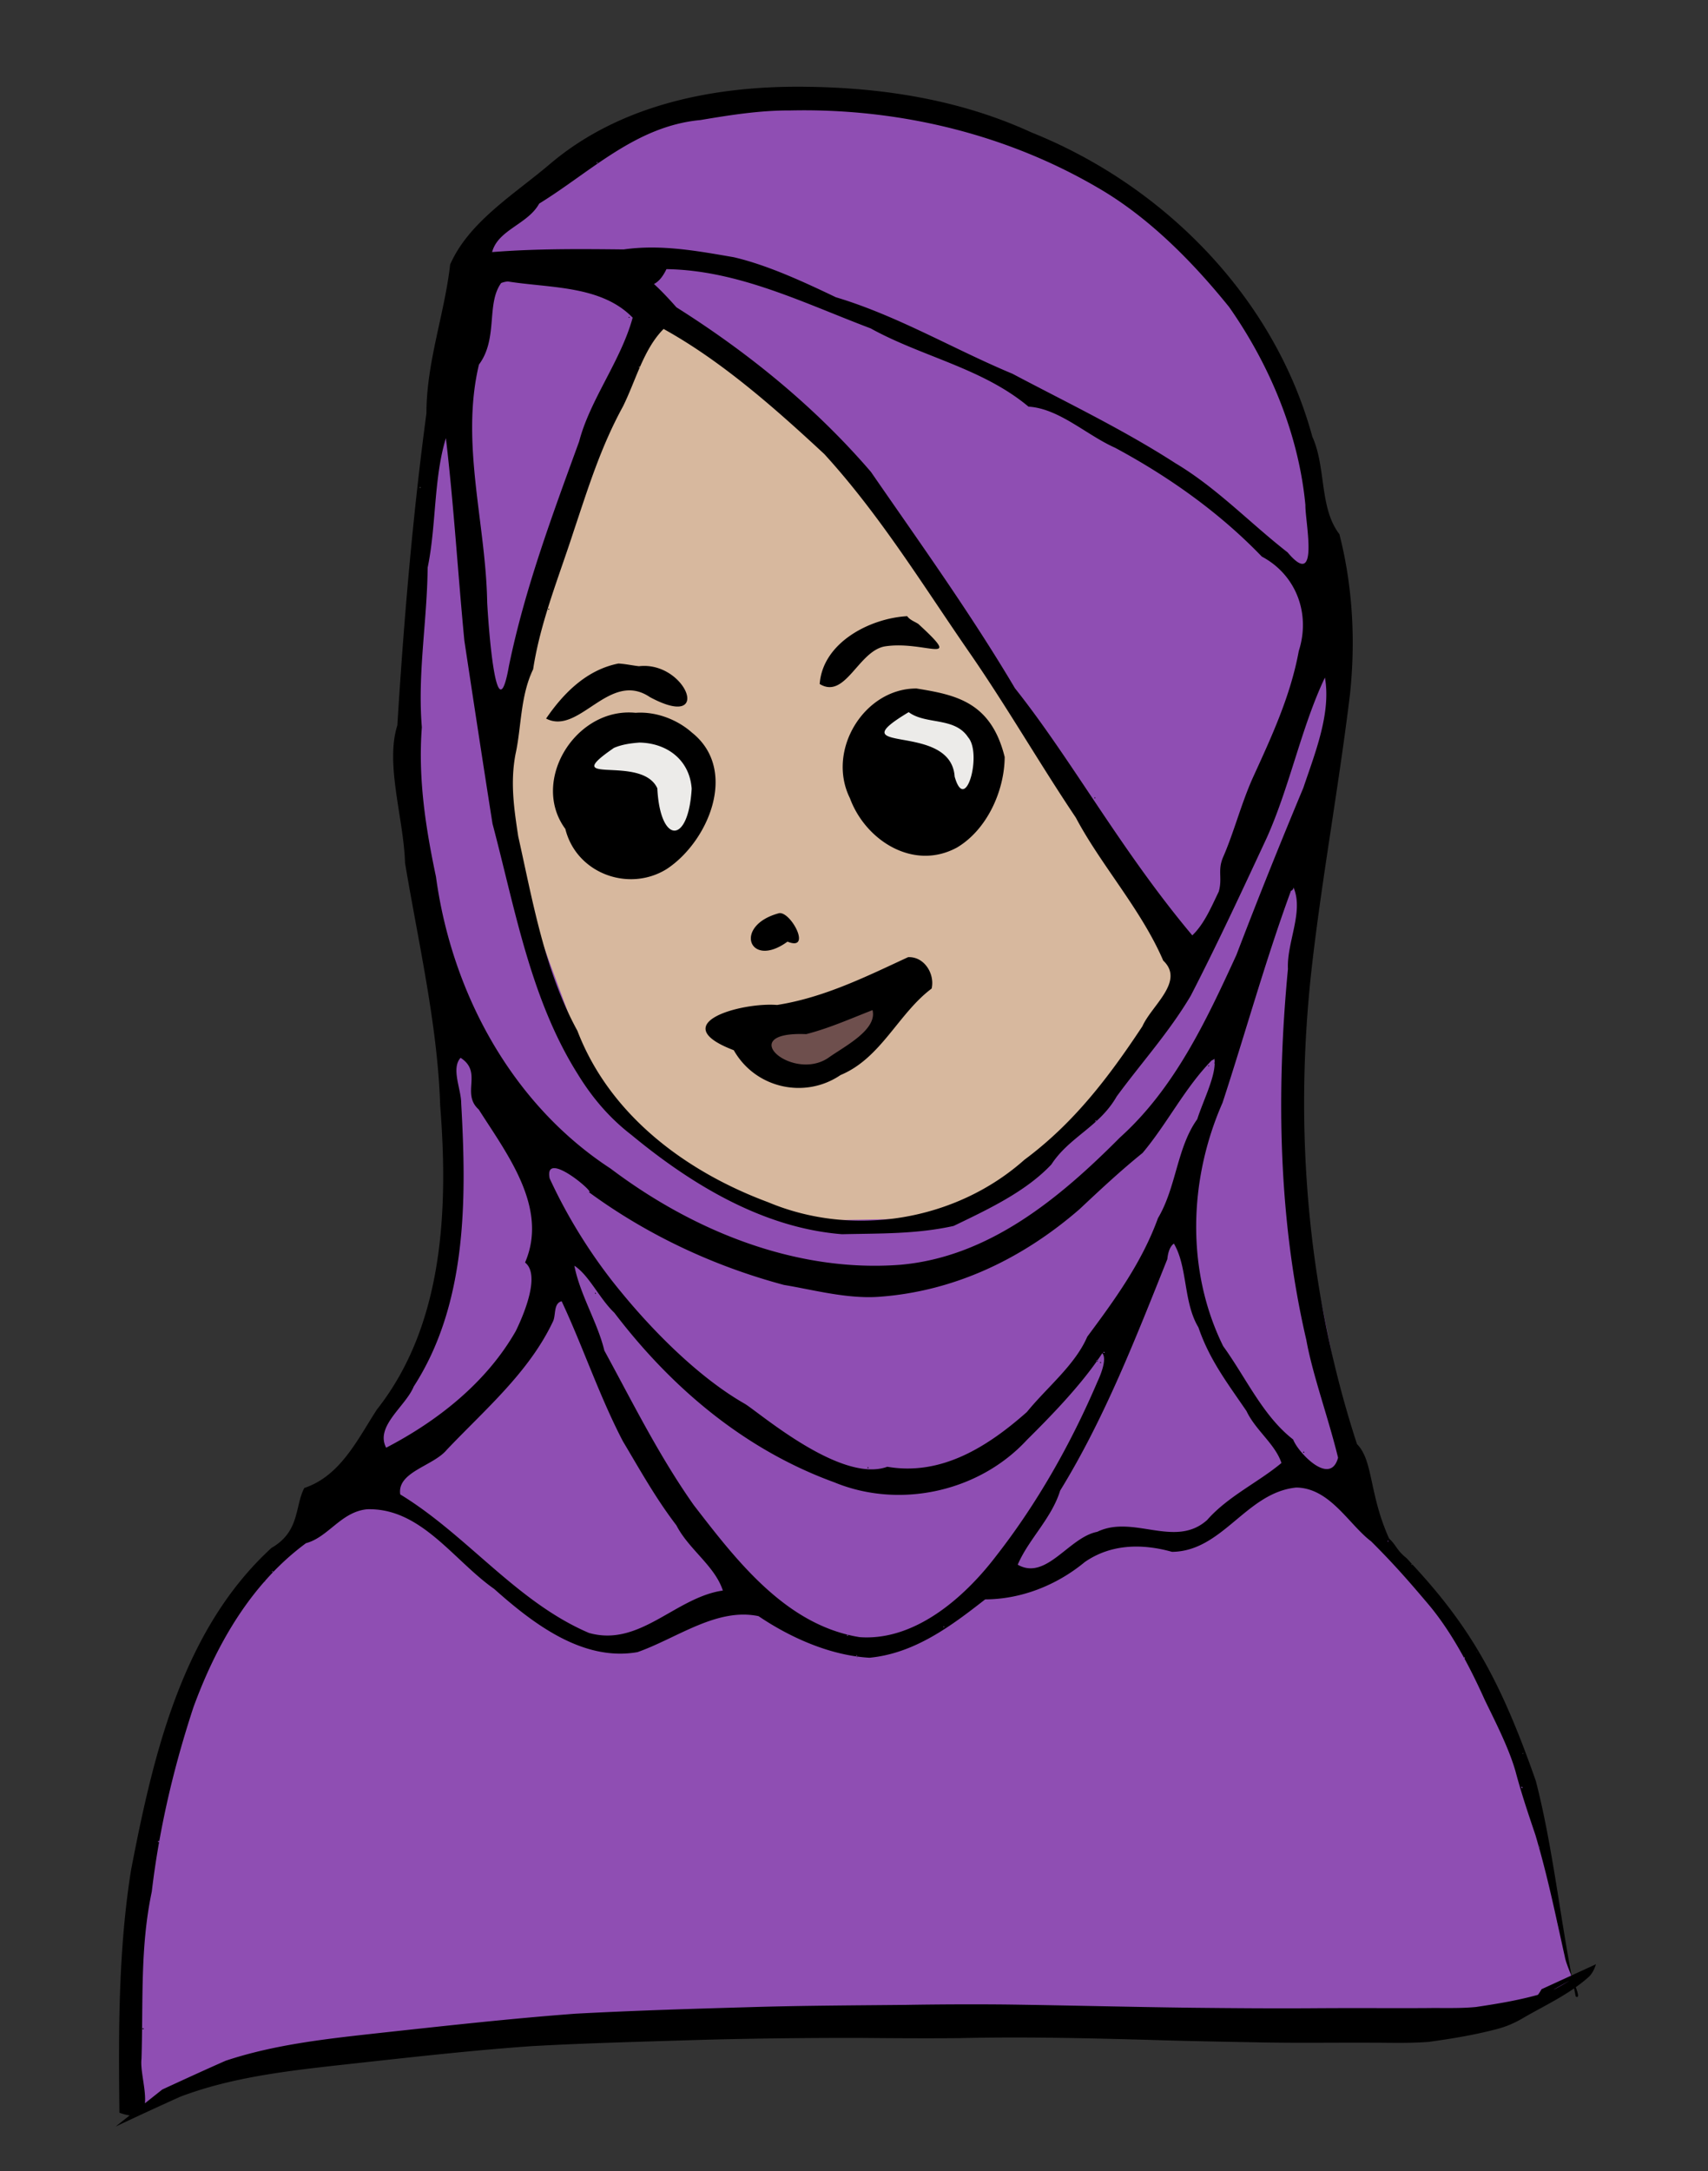 <?xml version="1.0"?>
<svg xmlns="http://www.w3.org/2000/svg" width="971.4" height="1234.2" viewBox="0 0 971.4 1234.2">
  <rect x="0" y="0" width="971.4" height="1234.2" fill="#333333" stroke="none"/>
  <path d="M202.403 842.452l-58.46 53.886-41.653 85.402-28.293 139.288-4.243 79.066 63.005-20.304 279.403-34.932 371.334 4.463 83.831-9.642 27.053-13.995-8.595-32.949-15.234-78.35-47.88-97.936-47.881-60.939-4.353-21.763-34.822-171.934 10.882-174.11 17.865-85.65-6.983-73.226-17.411-84.878-48.073-85.816-45.29-44.05-54.107-29.23-104.99-30.25-68.817 2.26-90.058 28.21-47.88 43.528-21.764 54.41-21.764 137.11-6.53 102.29 13.06 134.936 10.881 45.704v73.997l-2.176 56.585-28.293 63.115-19.588 32.646z" fill="#8f4eb3" fill-rule="evenodd"/>
  <path d="M370.232 179.41L285.75 396.83l1.242 80.755 52.18 141.633 65.847 54.665 59.635 19.878 67.09-1.242 28.574-11.182 31.06-27.332 34.787-28.575 47.21-69.574-2.484-14.909-120.512-181.389-65.847-90.695-60.877-58.392-33.544-26.09z" fill="#d7b89e" fill-rule="evenodd"/>
  <path d="M352.839 414.222l-27.333 21.12 28.575 33.545 29.818 14.909 16.15-26.09-3.726-27.333-23.606-17.393zM516.835 398.071l-27.333 21.12 28.575 33.545 29.817 14.909 16.151-26.09-3.727-27.333-23.605-17.393z" fill="#ecebe9" fill-rule="evenodd"/>
  <path d="M506.895 562.067l-85.725 27.332 27.333 21.12h21.12l32.303-23.605 12.424-24.847z" fill="#6e4f4d" fill-rule="evenodd"/>
  <path d="M454.61 49.295c-50.57-.14-103.006 10.754-142.243 44.285-20.236 17.12-45.762 32.638-56.342 56.75-3.218 28.294-13.493 55.53-13.498 84.621-7.833 58.284-12.898 118.38-16.543 177.381-7.027 21.925 3.638 53.037 4.381 78.223 7.6 45.407 18.552 92.344 19.97 137.7 4.64 58.815 2.093 124.765-35.954 172.936-11.134 17.154-20.703 37.7-41.293 44.623-5.467 10.171-2.33 24.66-18.65 34.04-50.738 46.425-67.25 117.504-79.87 182.95-7.293 45.53-7.196 91.964-6.646 138.137 2.254.825 4.176 1.316 5.816 1.528l-7.992 6.344a2131.428 2131.428 0 0136.824-16.993c28.433-10.754 58.904-14.395 88.924-17.78 36.823-4.018 73.595-8.3 110.549-10.929 32.69-1.823 65.433-2.604 98.158-3.627 29.581-.798 59.173-1.092 88.764-1.062 18.729.182 37.456.283 56.185.133 35.846-.867 71.684-.034 107.516.947 21.846.709 43.7 1.076 65.553 1.492 10.605.178 21.213.206 31.82.178a4686.97 4686.97 0 0133.54-.027c9.71.068 19.405.29 29.089-.486 13.301-1.82 26.528-4.004 39.5-7.493 4.834-1.321 9.433-3.32 13.748-5.859 9.008-5.302 19.854-10.487 29.324-17.033.31 1.536.614 3.077.936 4.605 1.996 1.124 1.423-1.473.04-5.295 2.658-1.884 5.202-3.876 7.546-6.021 2.025-2.002 3.027-4.414 3.947-7.031l-13.91 6.377c-6.97-36.799-11.203-75.323-20.31-110.538-20.154-57.625-37.361-87.703-70.378-123.271.277.72-1.04.556-.127-.137-1.036-1.115-2.039-2.218-3.107-3.345-5.53-4.388-5.516-6.963-9.86-11.108-11.473-25.425-8.91-44.203-18.247-53.639-28.239-86.48-35.864-179.102-25.893-269.357 5.766-51.478 15.639-104.932 21.926-157.062 3.165-30.236 1.592-60.927-6.03-90.784-11.553-15.08-7.464-37.945-15.406-55.457-21.577-79.298-84.502-142.827-159.765-172.936-39.689-18.296-83.442-25.358-127.106-25.933a352.076 352.076 0 00-4.887-.047zm348.374 839.668l.127.137c-.022-.059-.032-.11-.078-.18-.023.016-.028.027-.049.043zM455.105 62.707c59.47-.365 118.574 14.307 169.516 44.145 28.559 16.558 53.465 41.682 74.45 67.693 23.024 32.845 39.572 72.188 43.359 112.601-.25 8.909 8.32 48.805-10.133 26.846-21.432-16.687-40.16-36.592-63.766-50.666-29.52-19.053-61.876-34.556-92.674-50.851-33.47-13.949-65.307-32.978-100.486-43.514-18.672-8.93-38.983-18.307-58.03-22.746-20.489-3.514-41.29-7.447-62.614-4.428-25.192-.273-49.849-.467-74.852 1.508 3.379-12.735 20.362-15.811 26.775-27.555 29.559-18.194 55.041-44.129 91.801-47.515 16.779-2.836 33.82-5.52 50.899-5.436 1.918-.043 3.837-.07 5.755-.082zM339.514 92.068c1.13.792-.627.962 0 0zm39.525 60.918c41.153.64 78.342 19.426 116.102 33.668 29.228 16.173 63.537 22.55 89.793 44.49 17.569 1.134 32.854 16.071 49.207 23.356 30.625 16.448 59.451 36.889 83.513 61.883 19.5 10.344 27.841 32.467 21.012 53.642-4.698 25.727-15.68 49.188-26.197 72.207-6.673 14.946-10.898 31.573-16.942 45.207-3.133 7.621-.183 11.603-2.375 19.393-4.199 8.593-8.182 18.325-15.052 24.865-40.825-48.648-68.333-99.556-100.864-140.474-25.105-42.386-54.152-82.784-81.9-122.973-31.67-36.839-69.58-67.674-110.629-93.566-5.22-5.921-9.425-10.204-12.775-13.252 2.364-1.152 4.831-3.7 7.107-8.446zm-90.154 7.022c24.067 3.812 53.078 2.178 70.937 20.568-6.758 24.626-24.227 46.536-30.435 70.358-15.235 41.842-30.913 83.747-39.932 127.593-7.15 40.492-11.648-22.404-12.377-36.082-.723-44.826-15.324-90.532-4.687-135.197 11.058-14.871 4.004-34.473 12.644-46.371 1.232-.46 2.53-.803 3.85-.87zm68.998 20.039c-1.13.8.627.956 0 0zm19.53 6.95c32.952 18.227 63.288 45.004 91.411 71.12 32.072 35.107 56.625 75.462 83.301 113.926 20.828 30.214 39.39 62.434 59.736 92.72 14.223 26.892 37.227 52.278 49.703 81.268 12.492 11.768-6.633 25.54-11.818 37.307-19.16 28.951-39.002 55.067-67.107 75.9-38.943 34.667-97.332 44.46-145.729 24.16-46.664-17.314-90.081-49.37-108.514-97.453-18.604-33.98-25.296-73.118-33.66-110.533-2.375-15.64-4.623-30.624-1.525-46.834 3.325-14.825 2.64-32.91 10-48.119 4.124-26.976 14.715-52.647 23.174-78.852 8.262-24.657 15.354-47.617 27.896-70.517 3.483-6.995 6.307-14.741 9.555-22.192-.308.047-.693-.085-.207-.529.171.063.28.122.357.178 3.502-7.989 7.516-15.615 13.426-21.55zm-13.427 21.55l-.15.351c.23-.034.408-.168.15-.351zm-110.39 40.51c4.443 37.39 6.828 77.003 10.511 115.166 5.163 34.087 10.65 70.142 16.008 104.039 12.856 48.431 21.59 99.675 48.524 142.379 8.226 13.41 18.045 24.91 30.48 34.49 33.88 27.994 74.748 52.892 119.754 56.445 21.673-.502 42.177.004 63.496-4.709 19.552-9.424 41.065-19.5 55.582-34.947 10.189-15.654 27.28-21.375 37.115-38.617 14.357-19.546 29.83-36.503 42.164-57.317 15.01-29.116 29.27-59.791 43.301-89.922 13.13-29.363 19.686-62.999 32.996-90.914 3.601 20.288-5.695 43.082-12.267 62.67-13.227 31.635-25.83 62.989-38.076 95.018-17.095 37.202-35.13 75.798-66.213 103.738-34.13 34.325-74.518 68.05-125.131 72.385-59.34 4.49-117.796-19.407-164.563-54.69-56.285-36.702-90.395-100.11-99.322-165.884-5.934-28.114-10.244-56.012-8.037-85.006-2.533-30.531 3.024-60.235 3.293-90.707 4.926-23.435 3.388-50.855 10.385-73.617zm-14.73 27.7c1.649.65-1.19 1.037 0 0zm73.173 69.175c-1.178.86 1.179.86 0 0zm203.9 4.322c-21.21 1.188-48.075 15.047-49.742 38.566 14.561 8.862 21.832-18.49 36.885-21.363 22.57-3.63 45.94 11.754 19.19-12.793-2.101-1.371-4.757-2.186-6.333-4.41zm-164.218 26.918c-18.074 3.558-31.265 16.845-41.135 31.285 18.9 9.8 35.955-27.815 59.094-12.162 36.265 19.438 20.544-20.687-6.295-17.596-3.866-.447-7.773-1.312-11.664-1.527zm-49.266 6.262c-.208.133-.029.806 0 0zm218.797 7.928c-29.74-.088-51.393 35.153-37.861 62.382 8.804 23.94 36.103 41.491 60.892 28.012 16.957-10.076 26.98-32.023 27.113-51.457-7.777-31.432-27.966-35.325-50.144-38.937zm-4.416 13.474c9.736 7.237 26.135 2.59 33.78 14.289 8.059 9.21-1.461 44.297-7.667 22.342-2.138-31.807-67.324-11.818-26.459-36.469zm-158.5.164c-32.386-.605-56.306 39.758-36.805 66.2 6.253 25.284 36.027 36.18 57.598 22.82 23.756-15.56 41.044-56.39 14.412-77.583-8.454-7.512-20.558-12.099-32.045-11.25a38.867 38.867 0 00-3.16-.187zm5.316 17.11c15.674.244 28.592 9.836 29.733 26.228-1.87 32.089-17.95 31.49-19.547-.262-9.06-19.634-57.23-.557-24.649-22.955 4.577-1.965 9.548-2.637 14.463-3.012zm259.135 31.074c-1.233.844.856.685 0 0zm112.848 51.218c6.007 13.712-3.88 31.317-3.133 46.368-6.683 69.89-5.494 142.504 10.469 210.964 3.468 19.514 12.631 44.534 18.033 66.875-4.502 16.653-23.05-3.378-25.524-10.341-17.145-13.268-26.751-35.022-39.828-53.086-21.276-43.193-19.497-94.927-.347-138.354 13.138-40.105 24.35-80.807 38.902-120.455.82-.261 1.517-1.074 1.428-1.97zm-291.8 14.65a3.143 3.143 0 00-.647.009c-26.507 6.97-17.118 32.108 4.687 16.197 13.609 5.54 2.8-15.62-4.04-16.205zm73.472 25.022c-.282-.005-.566 0-.854.016-23.778 11.018-47.814 22.975-74.469 27.162-20.304-1.622-64.416 10.56-24.66 25.73 12.312 21.705 40.457 27.895 60.729 14.104 23.093-9.599 32.822-34.954 51.8-49.156 1.875-8.042-3.825-17.706-12.546-17.856zm-21.078 30.11c2.762 10.906-15.027 20.124-24.295 26.53-20.422 15.323-55.338-14.625-13.42-12.882 13.068-3.342 25.206-8.783 37.715-13.648zM261.943 601.29c12.848 8.266.123 20.21 10.336 29.383 16.11 25.343 39.788 55.913 26.34 86.988 8.568 6.691.094 27.97-5.277 38.955-16.638 29.18-44.357 51.06-73.72 66.31-6.417-12.257 11.121-23.53 15.66-34.751 30.505-47.17 30.104-106.949 27.015-161.03.023-8.075-5.87-19.687-.354-25.855zm428.703.563c.118.643.166 1.333.182 2.044-.347.342-.238.515-.006.555-.09 8.727-6.776 21.85-9.896 31.727-11.616 16.168-11.871 38.652-22.34 56.242-9.093 25.064-24.415 46.176-40.211 67.4-6.962 16.14-22.94 28.772-34.332 42.797-21.89 19.384-48.408 36.503-79.389 31.133-26.18 9.604-72.28-30.377-80.967-35.736-25.022-14.236-50.713-39.522-70.353-63.48-16.168-19.489-30.287-41.999-40.717-64.688-3.525-17.252 27.293 9.447 22.125 7.687 33.373 24.505 71.43 42.265 111.18 52.873 15.808 2.566 35.471 7.988 53.707 6.752 43.162-3.029 81.855-21.63 114.36-49.84 11.738-11.028 23.518-22.02 35.84-31.947 14.086-16.767 23.976-36.91 39.25-52.555l1.01-.504zm-3.156 3.65c-1.126.794.627.96 0 0zm-64.154 31.23c.626.96-1.126.794 0 0zm44.293 70.155c7.877 13.309 5.308 33.266 13.951 47.63 6.32 18.462 16.323 31.418 27.36 47.596 5.092 10.838 16.255 18.664 19.874 29.485-13.01 10.92-30.431 18.917-42.324 32.47-18.3 16.308-41.922-3.311-62.455 6.67-16.223 3.131-28.993 27.943-45.215 18.688 6.06-14.33 19.274-26.309 24.121-42.108 25.228-41.021 42.886-86.437 60.96-131.59.314-2.992 1.133-6.972 3.728-8.841zM326.662 719.48c8.25 5.26 14.269 18.693 22.727 26.725 32.572 42.731 74.063 77.81 125.052 96.373 36.948 15.274 82.17 5.606 109.577-24.057 13.707-13.572 28.74-29.177 39.623-44.537-.222-.123-.277-.433.367-.916.059.072.1.136.14.2a146.902 146.902 0 002.762-4.067c2.5 2.885-.074 10.49-2.797 16.31-15.004 35.084-34.252 69.13-57.531 98.9-18.244 23.957-46.507 48.508-77.71 46.193-41.916-6.802-69.962-43.543-94.349-75.112-19.885-28.257-34.307-57.53-50.808-87.787-3.825-15.977-13.809-31.618-17.053-48.225zm297.486 53.788c-.167.238-.338.477-.507.716.308.171.936-.032.507-.716zm-285.615-38.48c-.626.96 1.126.793 0 0zm-19.111 4.872c11.93 25.372 21.48 54.021 34.842 79.604 9.917 16.598 18.59 32.31 30.44 47.795 6.999 13.654 21.833 22.997 26.403 37.056-27.08 3.939-47.227 32.302-76.156 24.096-41.228-17.62-69.29-55.584-107.322-78.734-1.922-12.838 18.798-16.101 26.465-25.366 21.709-22.856 46.765-44.066 60.416-72.976 1.744-3.603.166-10.208 4.912-11.475zM627.9 768.367c1.174.865-1.176.855 0 0zm-2.091 5.824c-.955.88 1.491.542 0 0zm115.67 50.926c-1.174.865 1.176.855 0 0zm-247.907 8.846c-.955.88 1.492.542 0 0zm243.65 11.605c19.233.26 29.931 21.05 42.602 30.592 12.792 12.738 21.414 22.602 33.041 36.358 7.503 9.025 14.037 19.297 19.793 29.841-.005-.1.016-.22.123-.384.728.513.258.757 0 .61 4.258 7.819 8.092 15.783 11.567 23.5 5.594 11.617 13.765 27.344 17.595 40.86 3.443 12.864 7.08 23.574 11.342 36.225.65 2.172 1.256 4.334 1.865 6.496.066-.019.098-.04.192-.057.594.45.267.532-.072.47 5.95 21.177 10.152 41.866 14.742 62.374.463 2.53 2.05 6.541 3.646 10.52l-16.933 7.763c-.624 1.13-1.28 2.2-2.05 3.186-11.555 3.224-23.353 5.146-35.234 6.92-9.564.923-19.166.443-28.77.617-11.165.045-22.33.03-33.497 0a4151.74 4151.74 0 00-32.153.094c-22.384.136-44.767-.05-67.15-.284-35.46-.434-70.909-1.38-106.367-1.855-18.906-.17-37.81-.085-56.715.232-29.75.29-59.504.393-89.242 1.313-32.84.932-65.687 1.943-98.492 3.703-36.984 2.785-73.833 6.893-110.702 10.895-29.59 3.278-59.58 6.392-87.972 15.812-12.095 5.322-24.092 10.852-36.094 16.379l-9.873 7.838c.78-7.385-2.755-18.816-1.94-25.266 1.007-32.827-.85-63.422 5.852-95.076a486.735 486.735 0 014.188-28.271c-.305.22-1.386-.1-.213-.561.14.123.217.222.26.307 4.634-26.003 11.264-51.359 19.43-76.2 9.474-25.883 22.373-51.021 40.515-71.638.28.027.644-.008.154-.172 6.98-7.91 14.733-15.155 23.365-21.514 12.658-3.346 19.967-17.88 34.784-19.281 30.647-.9 49.2 29.149 72.246 45.28 22.157 19.754 50.42 41.402 81.527 35.927 22.423-7.894 45.012-25.415 68.818-20.453 17.162 11.587 36.81 20.267 55.756 22.912a6.167 6.167 0 01-.135-.834c.356.18.487.57.504.879 2.345.318 4.68.56 6.996.685 25.828-2.465 46.725-18.278 65.78-33.166 20.69-.079 40.822-8.16 56.611-21.195 14.966-10.434 32.898-10.552 49.66-5.828 28.887-.309 42.181-33.722 70.65-36.549zm-249.697 96.053c-.123-.017-.246-.028-.369-.045.182.747.394.486.37.045zM90.561 1046.715l-.047.254c.073-.053.107-.132.047-.254zm784.709 3.365l-.12-.414c-.524.152-.219.353.12.414zM832.78 942.586c-.04-.076-.082-.151-.123-.227.006.108.05.186.123.227zm-43.422-66.97c.717 1.014-.398 1.083 0 0zm-634.45 17.333c1.125.794-.627.96 0 0zm381.76 31.356c.722 1.002-.398 1.096 0 0zm-54.57 4.91c.627.961-1.13.792 0 0zm357.876 9.78c.973.311-1.22.194 0 0zm26.23 57.38c.626.96-1.126.794 0 0zm-.894 19.209c1.658.797-.505 1.31 0 0zm27.013 110.445c.127-.04-3.167 1.922-4.38 2.61-2.518 1.426-3.464 1.95-4.499 2.384 2.728-1.54 5.191-2.938 8.598-4.843.174-.097.263-.145.281-.15zm-29.197 16.68c-.868.538-.808.492 0 0zm-781.664 10.148c-1.65.65 1.19 1.036 0 0z"/>
</svg>
